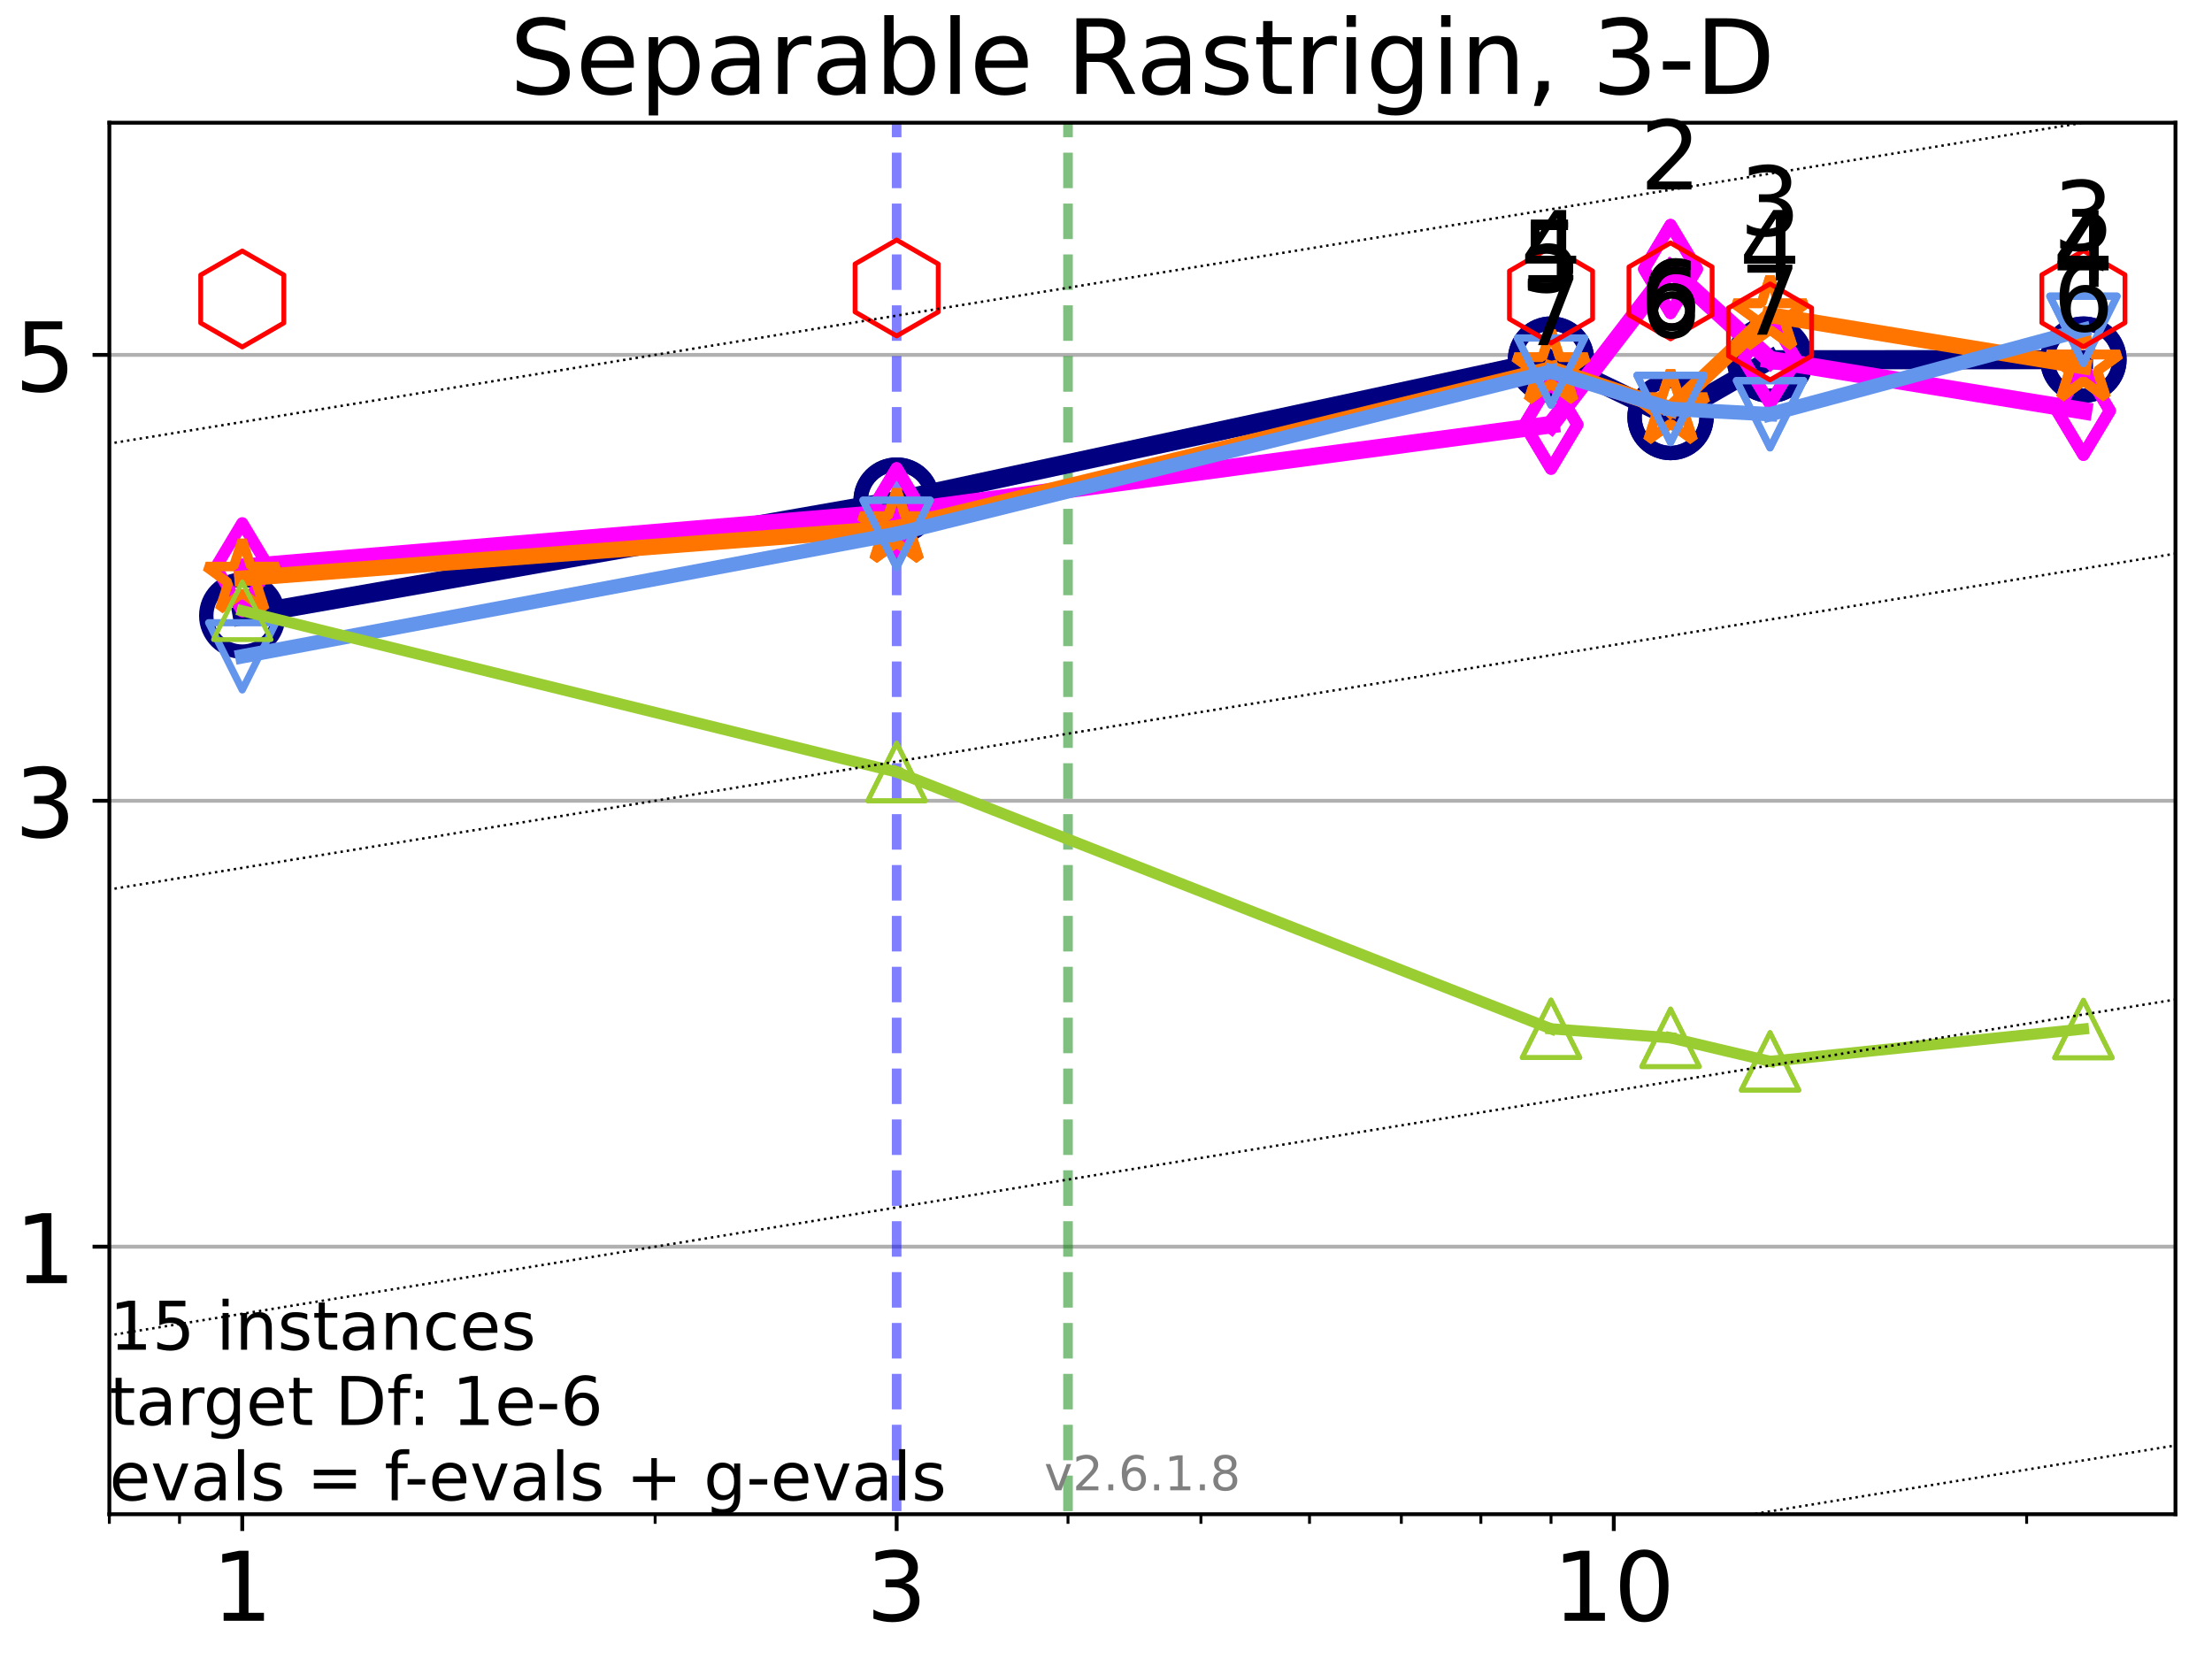 <?xml version="1.0" encoding="utf-8" standalone="no"?>
<!DOCTYPE svg PUBLIC "-//W3C//DTD SVG 1.1//EN"
  "http://www.w3.org/Graphics/SVG/1.1/DTD/svg11.dtd">
<!-- Created with matplotlib (https://matplotlib.org/) -->
<svg height="345.6pt" version="1.1" viewBox="0 0 460.8 345.6" width="460.8pt" xmlns="http://www.w3.org/2000/svg" xmlns:xlink="http://www.w3.org/1999/xlink">
 <defs>
  <style type="text/css">*{stroke-linecap:butt;stroke-linejoin:round;}</style>
 </defs>
 <g id="figure_1">
  <g id="patch_1">
   <path d="M 0 345.6 
L 460.8 345.6 
L 460.8 0 
L 0 0 
z
" style="fill:#ffffff;"/>
  </g>
  <g id="axes_1">
   <g id="patch_2">
    <path d="M 22.78 315.44 
L 453.192 315.44 
L 453.192 25.56 
L 22.78 25.56 
z
" style="fill:#ffffff;"/>
   </g>
   <g id="matplotlib.axis_1">
    <g id="xtick_1">
     <g id="line2d_1">
      <defs>
       <path d="M 0 0 
L 0 3.5 
" id="m6b1fee25bd" style="stroke:#000000;stroke-width:0.8;"/>
      </defs>
      <g>
       <use style="stroke:#000000;stroke-width:0.8;" x="50.468" xlink:href="#m6b1fee25bd" y="315.44"/>
      </g>
     </g>
     <g id="text_1">
      <!-- 1 -->
      <g transform="translate(44.106 337.637)scale(0.2 -0.2)">
       <defs>
        <path d="M 12.406 8.297 
L 28.516 8.297 
L 28.516 63.922 
L 10.984 60.406 
L 10.984 69.391 
L 28.422 72.906 
L 38.281 72.906 
L 38.281 8.297 
L 54.391 8.297 
L 54.391 0 
L 12.406 0 
z
" id="DejaVuSans-49"/>
       </defs>
       <use xlink:href="#DejaVuSans-49"/>
      </g>
     </g>
    </g>
    <g id="xtick_2">
     <g id="line2d_2">
      <g>
       <use style="stroke:#000000;stroke-width:0.8;" x="186.788" xlink:href="#m6b1fee25bd" y="315.44"/>
      </g>
     </g>
     <g id="text_2">
      <!-- 3 -->
      <g transform="translate(180.425 337.637)scale(0.2 -0.2)">
       <defs>
        <path d="M 40.578 39.312 
Q 47.656 37.797 51.625 33 
Q 55.609 28.219 55.609 21.188 
Q 55.609 10.406 48.188 4.484 
Q 40.766 -1.422 27.094 -1.422 
Q 22.516 -1.422 17.656 -0.516 
Q 12.797 0.391 7.625 2.203 
L 7.625 11.719 
Q 11.719 9.328 16.594 8.109 
Q 21.484 6.891 26.812 6.891 
Q 36.078 6.891 40.938 10.547 
Q 45.797 14.203 45.797 21.188 
Q 45.797 27.641 41.281 31.266 
Q 36.766 34.906 28.719 34.906 
L 20.219 34.906 
L 20.219 43.016 
L 29.109 43.016 
Q 36.375 43.016 40.234 45.922 
Q 44.094 48.828 44.094 54.297 
Q 44.094 59.906 40.109 62.906 
Q 36.141 65.922 28.719 65.922 
Q 24.656 65.922 20.016 65.031 
Q 15.375 64.156 9.812 62.312 
L 9.812 71.094 
Q 15.438 72.656 20.344 73.438 
Q 25.25 74.219 29.594 74.219 
Q 40.828 74.219 47.359 69.109 
Q 53.906 64.016 53.906 55.328 
Q 53.906 49.266 50.438 45.094 
Q 46.969 40.922 40.578 39.312 
z
" id="DejaVuSans-51"/>
       </defs>
       <use xlink:href="#DejaVuSans-51"/>
      </g>
     </g>
    </g>
    <g id="xtick_3">
     <g id="line2d_3">
      <g>
       <use style="stroke:#000000;stroke-width:0.8;" x="336.18" xlink:href="#m6b1fee25bd" y="315.44"/>
      </g>
     </g>
     <g id="text_3">
      <!-- 10 -->
      <g transform="translate(323.455 337.637)scale(0.2 -0.2)">
       <defs>
        <path d="M 31.781 66.406 
Q 24.172 66.406 20.328 58.906 
Q 16.5 51.422 16.5 36.375 
Q 16.5 21.391 20.328 13.891 
Q 24.172 6.391 31.781 6.391 
Q 39.453 6.391 43.281 13.891 
Q 47.125 21.391 47.125 36.375 
Q 47.125 51.422 43.281 58.906 
Q 39.453 66.406 31.781 66.406 
z
M 31.781 74.219 
Q 44.047 74.219 50.516 64.516 
Q 56.984 54.828 56.984 36.375 
Q 56.984 17.969 50.516 8.266 
Q 44.047 -1.422 31.781 -1.422 
Q 19.531 -1.422 13.062 8.266 
Q 6.594 17.969 6.594 36.375 
Q 6.594 54.828 13.062 64.516 
Q 19.531 74.219 31.781 74.219 
z
" id="DejaVuSans-48"/>
       </defs>
       <use xlink:href="#DejaVuSans-49"/>
       <use x="63.623" xlink:href="#DejaVuSans-48"/>
      </g>
     </g>
    </g>
    <g id="xtick_4">
     <g id="line2d_4">
      <defs>
       <path d="M 0 0 
L 0 2 
" id="mc2d44695ec" style="stroke:#000000;stroke-width:0.6;"/>
      </defs>
      <g>
       <use style="stroke:#000000;stroke-width:0.6;" x="22.78" xlink:href="#mc2d44695ec" y="315.44"/>
      </g>
     </g>
    </g>
    <g id="xtick_5">
     <g id="line2d_5">
      <g>
       <use style="stroke:#000000;stroke-width:0.6;" x="37.395" xlink:href="#mc2d44695ec" y="315.44"/>
      </g>
     </g>
    </g>
    <g id="xtick_6">
     <g id="line2d_6">
      <g>
       <use style="stroke:#000000;stroke-width:0.6;" x="136.476" xlink:href="#mc2d44695ec" y="315.44"/>
      </g>
     </g>
    </g>
    <g id="xtick_7">
     <g id="line2d_7">
      <g>
       <use style="stroke:#000000;stroke-width:0.6;" x="222.484" xlink:href="#mc2d44695ec" y="315.44"/>
      </g>
     </g>
    </g>
    <g id="xtick_8">
     <g id="line2d_8">
      <g>
       <use style="stroke:#000000;stroke-width:0.6;" x="250.173" xlink:href="#mc2d44695ec" y="315.44"/>
      </g>
     </g>
    </g>
    <g id="xtick_9">
     <g id="line2d_9">
      <g>
       <use style="stroke:#000000;stroke-width:0.6;" x="272.796" xlink:href="#mc2d44695ec" y="315.44"/>
      </g>
     </g>
    </g>
    <g id="xtick_10">
     <g id="line2d_10">
      <g>
       <use style="stroke:#000000;stroke-width:0.6;" x="291.923" xlink:href="#mc2d44695ec" y="315.44"/>
      </g>
     </g>
    </g>
    <g id="xtick_11">
     <g id="line2d_11">
      <g>
       <use style="stroke:#000000;stroke-width:0.6;" x="308.492" xlink:href="#mc2d44695ec" y="315.44"/>
      </g>
     </g>
    </g>
    <g id="xtick_12">
     <g id="line2d_12">
      <g>
       <use style="stroke:#000000;stroke-width:0.6;" x="323.107" xlink:href="#mc2d44695ec" y="315.44"/>
      </g>
     </g>
    </g>
    <g id="xtick_13">
     <g id="line2d_13">
      <g>
       <use style="stroke:#000000;stroke-width:0.6;" x="422.188" xlink:href="#mc2d44695ec" y="315.44"/>
      </g>
     </g>
    </g>
   </g>
   <g id="matplotlib.axis_2">
    <g id="ytick_1">
     <g id="line2d_14">
      <path clip-path="url(#p678e1c17b7)" d="M 22.78 259.706 
L 453.192 259.706 
" style="fill:none;stroke:#b0b0b0;stroke-linecap:square;stroke-width:0.8;"/>
     </g>
     <g id="line2d_15">
      <defs>
       <path d="M 0 0 
L -3.5 0 
" id="m6171a392dc" style="stroke:#000000;stroke-width:0.8;"/>
      </defs>
      <g>
       <use style="stroke:#000000;stroke-width:0.8;" x="22.78" xlink:href="#m6171a392dc" y="259.706"/>
      </g>
     </g>
     <g id="text_4">
      <!-- 1 -->
      <g transform="translate(3.055 267.305)scale(0.2 -0.2)">
       <use xlink:href="#DejaVuSans-49"/>
      </g>
     </g>
    </g>
    <g id="ytick_2">
     <g id="line2d_16">
      <path clip-path="url(#p678e1c17b7)" d="M 22.78 166.817 
L 453.192 166.817 
" style="fill:none;stroke:#b0b0b0;stroke-linecap:square;stroke-width:0.8;"/>
     </g>
     <g id="line2d_17">
      <g>
       <use style="stroke:#000000;stroke-width:0.8;" x="22.78" xlink:href="#m6171a392dc" y="166.817"/>
      </g>
     </g>
     <g id="text_5">
      <!-- 3 -->
      <g transform="translate(3.055 174.415)scale(0.2 -0.2)">
       <use xlink:href="#DejaVuSans-51"/>
      </g>
     </g>
    </g>
    <g id="ytick_3">
     <g id="line2d_18">
      <path clip-path="url(#p678e1c17b7)" d="M 22.78 73.927 
L 453.192 73.927 
" style="fill:none;stroke:#b0b0b0;stroke-linecap:square;stroke-width:0.8;"/>
     </g>
     <g id="line2d_19">
      <g>
       <use style="stroke:#000000;stroke-width:0.8;" x="22.78" xlink:href="#m6171a392dc" y="73.927"/>
      </g>
     </g>
     <g id="text_6">
      <!-- 5 -->
      <g transform="translate(3.055 81.526)scale(0.2 -0.2)">
       <defs>
        <path d="M 10.797 72.906 
L 49.516 72.906 
L 49.516 64.594 
L 19.828 64.594 
L 19.828 46.734 
Q 21.969 47.469 24.109 47.828 
Q 26.266 48.188 28.422 48.188 
Q 40.625 48.188 47.75 41.5 
Q 54.891 34.812 54.891 23.391 
Q 54.891 11.625 47.562 5.094 
Q 40.234 -1.422 26.906 -1.422 
Q 22.312 -1.422 17.547 -0.641 
Q 12.797 0.141 7.719 1.703 
L 7.719 11.625 
Q 12.109 9.234 16.797 8.062 
Q 21.484 6.891 26.703 6.891 
Q 35.156 6.891 40.078 11.328 
Q 45.016 15.766 45.016 23.391 
Q 45.016 31 40.078 35.438 
Q 35.156 39.891 26.703 39.891 
Q 22.75 39.891 18.812 39.016 
Q 14.891 38.141 10.797 36.281 
z
" id="DejaVuSans-53"/>
       </defs>
       <use xlink:href="#DejaVuSans-53"/>
      </g>
     </g>
    </g>
   </g>
   <g id="LineCollection_1">
    <path clip-path="url(#p678e1c17b7)" d="M 186.788 346.6 
L 186.788 25.56 
" style="fill:none;stroke:#0000ff;stroke-dasharray:7.4,3.2;stroke-dashoffset:0;stroke-opacity:0.5;stroke-width:2;"/>
   </g>
   <g id="LineCollection_2">
    <path clip-path="url(#p678e1c17b7)" d="M 222.484 346.6 
L 222.484 25.56 
" style="fill:none;stroke:#008000;stroke-dasharray:7.4,3.2;stroke-dashoffset:0;stroke-opacity:0.5;stroke-width:2;"/>
   </g>
   <g id="line2d_20">
    <path clip-path="url(#p678e1c17b7)" d="M 50.468 128.248 
L 186.788 104.29 
" style="fill:none;stroke:#000080;stroke-linecap:square;stroke-width:4;"/>
    <defs>
     <path d="M 0 7.5 
C 1.989 7.5 3.897 6.71 5.303 5.303 
C 6.71 3.897 7.5 1.989 7.5 0 
C 7.5 -1.989 6.71 -3.897 5.303 -5.303 
C 3.897 -6.71 1.989 -7.5 0 -7.5 
C -1.989 -7.5 -3.897 -6.71 -5.303 -5.303 
C -6.71 -3.897 -7.5 -1.989 -7.5 0 
C -7.5 1.989 -6.71 3.897 -5.303 5.303 
C -3.897 6.71 -1.989 7.5 0 7.5 
z
" id="mc59f246391" style="stroke:#000080;stroke-width:3;"/>
    </defs>
    <g clip-path="url(#p678e1c17b7)">
     <use style="fill-opacity:0;stroke:#000080;stroke-width:3;" x="50.468" xlink:href="#mc59f246391" y="128.248"/>
     <use style="fill-opacity:0;stroke:#000080;stroke-width:3;" x="186.788" xlink:href="#mc59f246391" y="104.29"/>
    </g>
   </g>
   <g id="line2d_21">
    <path clip-path="url(#p678e1c17b7)" d="M 186.788 104.29 
L 323.107 74.912 
" style="fill:none;stroke:#000080;stroke-linecap:square;stroke-width:4;"/>
    <g clip-path="url(#p678e1c17b7)">
     <use style="fill-opacity:0;stroke:#000080;stroke-width:3;" x="186.788" xlink:href="#mc59f246391" y="104.29"/>
     <use style="fill-opacity:0;stroke:#000080;stroke-width:3;" x="323.107" xlink:href="#mc59f246391" y="74.912"/>
    </g>
   </g>
   <g id="line2d_22">
    <path clip-path="url(#p678e1c17b7)" d="M 323.107 74.912 
L 348.007 86.873 
" style="fill:none;stroke:#000080;stroke-linecap:square;stroke-width:4;"/>
    <g clip-path="url(#p678e1c17b7)">
     <use style="fill-opacity:0;stroke:#000080;stroke-width:3;" x="323.107" xlink:href="#mc59f246391" y="74.912"/>
     <use style="fill-opacity:0;stroke:#000080;stroke-width:3;" x="348.007" xlink:href="#mc59f246391" y="86.873"/>
    </g>
   </g>
   <g id="line2d_23">
    <path clip-path="url(#p678e1c17b7)" d="M 348.007 86.873 
L 368.735 74.942 
" style="fill:none;stroke:#000080;stroke-linecap:square;stroke-width:4;"/>
    <g clip-path="url(#p678e1c17b7)">
     <use style="fill-opacity:0;stroke:#000080;stroke-width:3;" x="348.007" xlink:href="#mc59f246391" y="86.873"/>
     <use style="fill-opacity:0;stroke:#000080;stroke-width:3;" x="368.735" xlink:href="#mc59f246391" y="74.942"/>
    </g>
   </g>
   <g id="line2d_24">
    <path clip-path="url(#p678e1c17b7)" d="M 368.735 74.942 
L 434.015 74.925 
" style="fill:none;stroke:#000080;stroke-linecap:square;stroke-width:4;"/>
    <g clip-path="url(#p678e1c17b7)">
     <use style="fill-opacity:0;stroke:#000080;stroke-width:3;" x="368.735" xlink:href="#mc59f246391" y="74.942"/>
     <use style="fill-opacity:0;stroke:#000080;stroke-width:3;" x="434.015" xlink:href="#mc59f246391" y="74.925"/>
    </g>
   </g>
   <g id="line2d_25">
    <path clip-path="url(#p678e1c17b7)" d="M 434.015 74.925 
" style="fill:none;stroke:#000080;stroke-linecap:square;stroke-width:4;"/>
    <g clip-path="url(#p678e1c17b7)">
     <use style="fill-opacity:0;stroke:#000080;stroke-width:3;" x="434.015" xlink:href="#mc59f246391" y="74.925"/>
    </g>
   </g>
   <g id="line2d_26"/>
   <g id="line2d_27">
    <path clip-path="url(#p678e1c17b7)" d="M 50.468 118.176 
L 186.788 106.728 
" style="fill:none;stroke:#ff00ff;stroke-linecap:square;stroke-width:3.667;"/>
    <defs>
     <path d="M -0 9.192 
L 5.515 0 
L 0 -9.192 
L -5.515 -0 
z
" id="mb98421fdda" style="stroke:#ff00ff;stroke-linejoin:miter;stroke-width:2.5;"/>
    </defs>
    <g clip-path="url(#p678e1c17b7)">
     <use style="fill-opacity:0;stroke:#ff00ff;stroke-linejoin:miter;stroke-width:2.5;" x="50.468" xlink:href="#mb98421fdda" y="118.176"/>
     <use style="fill-opacity:0;stroke:#ff00ff;stroke-linejoin:miter;stroke-width:2.5;" x="186.788" xlink:href="#mb98421fdda" y="106.728"/>
    </g>
   </g>
   <g id="line2d_28">
    <path clip-path="url(#p678e1c17b7)" d="M 186.788 106.728 
L 323.107 88.459 
" style="fill:none;stroke:#ff00ff;stroke-linecap:square;stroke-width:3.667;"/>
    <g clip-path="url(#p678e1c17b7)">
     <use style="fill-opacity:0;stroke:#ff00ff;stroke-linejoin:miter;stroke-width:2.5;" x="186.788" xlink:href="#mb98421fdda" y="106.728"/>
     <use style="fill-opacity:0;stroke:#ff00ff;stroke-linejoin:miter;stroke-width:2.5;" x="323.107" xlink:href="#mb98421fdda" y="88.459"/>
    </g>
   </g>
   <g id="line2d_29">
    <path clip-path="url(#p678e1c17b7)" d="M 323.107 88.459 
L 348.007 56.043 
" style="fill:none;stroke:#ff00ff;stroke-linecap:square;stroke-width:3.667;"/>
    <g clip-path="url(#p678e1c17b7)">
     <use style="fill-opacity:0;stroke:#ff00ff;stroke-linejoin:miter;stroke-width:2.5;" x="323.107" xlink:href="#mb98421fdda" y="88.459"/>
     <use style="fill-opacity:0;stroke:#ff00ff;stroke-linejoin:miter;stroke-width:2.5;" x="348.007" xlink:href="#mb98421fdda" y="56.043"/>
    </g>
   </g>
   <g id="line2d_30">
    <path clip-path="url(#p678e1c17b7)" d="M 348.007 56.043 
L 368.735 74.934 
" style="fill:none;stroke:#ff00ff;stroke-linecap:square;stroke-width:3.667;"/>
    <g clip-path="url(#p678e1c17b7)">
     <use style="fill-opacity:0;stroke:#ff00ff;stroke-linejoin:miter;stroke-width:2.5;" x="348.007" xlink:href="#mb98421fdda" y="56.043"/>
     <use style="fill-opacity:0;stroke:#ff00ff;stroke-linejoin:miter;stroke-width:2.5;" x="368.735" xlink:href="#mb98421fdda" y="74.934"/>
    </g>
   </g>
   <g id="line2d_31">
    <path clip-path="url(#p678e1c17b7)" d="M 368.735 74.934 
L 434.015 85.564 
" style="fill:none;stroke:#ff00ff;stroke-linecap:square;stroke-width:3.667;"/>
    <g clip-path="url(#p678e1c17b7)">
     <use style="fill-opacity:0;stroke:#ff00ff;stroke-linejoin:miter;stroke-width:2.5;" x="368.735" xlink:href="#mb98421fdda" y="74.934"/>
     <use style="fill-opacity:0;stroke:#ff00ff;stroke-linejoin:miter;stroke-width:2.5;" x="434.015" xlink:href="#mb98421fdda" y="85.564"/>
    </g>
   </g>
   <g id="line2d_32">
    <path clip-path="url(#p678e1c17b7)" d="M 434.015 85.564 
" style="fill:none;stroke:#ff00ff;stroke-linecap:square;stroke-width:3.667;"/>
    <g clip-path="url(#p678e1c17b7)">
     <use style="fill-opacity:0;stroke:#ff00ff;stroke-linejoin:miter;stroke-width:2.5;" x="434.015" xlink:href="#mb98421fdda" y="85.564"/>
    </g>
   </g>
   <g id="line2d_33"/>
   <g id="line2d_34">
    <path clip-path="url(#p678e1c17b7)" d="M 50.468 120.487 
L 186.788 109.995 
" style="fill:none;stroke:#ff7500;stroke-linecap:square;stroke-width:3.333;"/>
    <defs>
     <path d="M 0 -8 
L -1.796 -2.472 
L -7.608 -2.472 
L -2.906 0.944 
L -4.702 6.472 
L -0 3.056 
L 4.702 6.472 
L 2.906 0.944 
L 7.608 -2.472 
L 1.796 -2.472 
z
" id="mf1d7929f48" style="stroke:#ff7500;stroke-linejoin:bevel;stroke-width:2;"/>
    </defs>
    <g clip-path="url(#p678e1c17b7)">
     <use style="fill-opacity:0;stroke:#ff7500;stroke-linejoin:bevel;stroke-width:2;" x="50.468" xlink:href="#mf1d7929f48" y="120.487"/>
     <use style="fill-opacity:0;stroke:#ff7500;stroke-linejoin:bevel;stroke-width:2;" x="186.788" xlink:href="#mf1d7929f48" y="109.995"/>
    </g>
   </g>
   <g id="line2d_35">
    <path clip-path="url(#p678e1c17b7)" d="M 186.788 109.995 
L 323.107 76.883 
" style="fill:none;stroke:#ff7500;stroke-linecap:square;stroke-width:3.333;"/>
    <g clip-path="url(#p678e1c17b7)">
     <use style="fill-opacity:0;stroke:#ff7500;stroke-linejoin:bevel;stroke-width:2;" x="186.788" xlink:href="#mf1d7929f48" y="109.995"/>
     <use style="fill-opacity:0;stroke:#ff7500;stroke-linejoin:bevel;stroke-width:2;" x="323.107" xlink:href="#mf1d7929f48" y="76.883"/>
    </g>
   </g>
   <g id="line2d_36">
    <path clip-path="url(#p678e1c17b7)" d="M 323.107 76.883 
L 348.007 85.223 
" style="fill:none;stroke:#ff7500;stroke-linecap:square;stroke-width:3.333;"/>
    <g clip-path="url(#p678e1c17b7)">
     <use style="fill-opacity:0;stroke:#ff7500;stroke-linejoin:bevel;stroke-width:2;" x="323.107" xlink:href="#mf1d7929f48" y="76.883"/>
     <use style="fill-opacity:0;stroke:#ff7500;stroke-linejoin:bevel;stroke-width:2;" x="348.007" xlink:href="#mf1d7929f48" y="85.223"/>
    </g>
   </g>
   <g id="line2d_37">
    <path clip-path="url(#p678e1c17b7)" d="M 348.007 85.223 
L 368.735 65.648 
" style="fill:none;stroke:#ff7500;stroke-linecap:square;stroke-width:3.333;"/>
    <g clip-path="url(#p678e1c17b7)">
     <use style="fill-opacity:0;stroke:#ff7500;stroke-linejoin:bevel;stroke-width:2;" x="348.007" xlink:href="#mf1d7929f48" y="85.223"/>
     <use style="fill-opacity:0;stroke:#ff7500;stroke-linejoin:bevel;stroke-width:2;" x="368.735" xlink:href="#mf1d7929f48" y="65.648"/>
    </g>
   </g>
   <g id="line2d_38">
    <path clip-path="url(#p678e1c17b7)" d="M 368.735 65.648 
L 434.015 76.328 
" style="fill:none;stroke:#ff7500;stroke-linecap:square;stroke-width:3.333;"/>
    <g clip-path="url(#p678e1c17b7)">
     <use style="fill-opacity:0;stroke:#ff7500;stroke-linejoin:bevel;stroke-width:2;" x="368.735" xlink:href="#mf1d7929f48" y="65.648"/>
     <use style="fill-opacity:0;stroke:#ff7500;stroke-linejoin:bevel;stroke-width:2;" x="434.015" xlink:href="#mf1d7929f48" y="76.328"/>
    </g>
   </g>
   <g id="line2d_39">
    <path clip-path="url(#p678e1c17b7)" d="M 434.015 76.328 
" style="fill:none;stroke:#ff7500;stroke-linecap:square;stroke-width:3.333;"/>
    <g clip-path="url(#p678e1c17b7)">
     <use style="fill-opacity:0;stroke:#ff7500;stroke-linejoin:bevel;stroke-width:2;" x="434.015" xlink:href="#mf1d7929f48" y="76.328"/>
    </g>
   </g>
   <g id="line2d_40"/>
   <g id="line2d_41">
    <path clip-path="url(#p678e1c17b7)" d="M 50.468 136.72 
L 186.788 111.203 
" style="fill:none;stroke:#6495ed;stroke-linecap:square;stroke-width:3;"/>
    <defs>
     <path d="M -0 7 
L 7 -7 
L -7 -7 
z
" id="mfe0176a912" style="stroke:#6495ed;stroke-linejoin:miter;stroke-width:1.5;"/>
    </defs>
    <g clip-path="url(#p678e1c17b7)">
     <use style="fill-opacity:0;stroke:#6495ed;stroke-linejoin:miter;stroke-width:1.5;" x="50.468" xlink:href="#mfe0176a912" y="136.72"/>
     <use style="fill-opacity:0;stroke:#6495ed;stroke-linejoin:miter;stroke-width:1.5;" x="186.788" xlink:href="#mfe0176a912" y="111.203"/>
    </g>
   </g>
   <g id="line2d_42">
    <path clip-path="url(#p678e1c17b7)" d="M 186.788 111.203 
L 323.107 77.41 
" style="fill:none;stroke:#6495ed;stroke-linecap:square;stroke-width:3;"/>
    <g clip-path="url(#p678e1c17b7)">
     <use style="fill-opacity:0;stroke:#6495ed;stroke-linejoin:miter;stroke-width:1.5;" x="186.788" xlink:href="#mfe0176a912" y="111.203"/>
     <use style="fill-opacity:0;stroke:#6495ed;stroke-linejoin:miter;stroke-width:1.5;" x="323.107" xlink:href="#mfe0176a912" y="77.41"/>
    </g>
   </g>
   <g id="line2d_43">
    <path clip-path="url(#p678e1c17b7)" d="M 323.107 77.41 
L 348.007 85.183 
" style="fill:none;stroke:#6495ed;stroke-linecap:square;stroke-width:3;"/>
    <g clip-path="url(#p678e1c17b7)">
     <use style="fill-opacity:0;stroke:#6495ed;stroke-linejoin:miter;stroke-width:1.5;" x="323.107" xlink:href="#mfe0176a912" y="77.41"/>
     <use style="fill-opacity:0;stroke:#6495ed;stroke-linejoin:miter;stroke-width:1.5;" x="348.007" xlink:href="#mfe0176a912" y="85.183"/>
    </g>
   </g>
   <g id="line2d_44">
    <path clip-path="url(#p678e1c17b7)" d="M 348.007 85.183 
L 368.735 86.289 
" style="fill:none;stroke:#6495ed;stroke-linecap:square;stroke-width:3;"/>
    <g clip-path="url(#p678e1c17b7)">
     <use style="fill-opacity:0;stroke:#6495ed;stroke-linejoin:miter;stroke-width:1.5;" x="348.007" xlink:href="#mfe0176a912" y="85.183"/>
     <use style="fill-opacity:0;stroke:#6495ed;stroke-linejoin:miter;stroke-width:1.5;" x="368.735" xlink:href="#mfe0176a912" y="86.289"/>
    </g>
   </g>
   <g id="line2d_45">
    <path clip-path="url(#p678e1c17b7)" d="M 368.735 86.289 
L 434.015 68.699 
" style="fill:none;stroke:#6495ed;stroke-linecap:square;stroke-width:3;"/>
    <g clip-path="url(#p678e1c17b7)">
     <use style="fill-opacity:0;stroke:#6495ed;stroke-linejoin:miter;stroke-width:1.5;" x="368.735" xlink:href="#mfe0176a912" y="86.289"/>
     <use style="fill-opacity:0;stroke:#6495ed;stroke-linejoin:miter;stroke-width:1.5;" x="434.015" xlink:href="#mfe0176a912" y="68.699"/>
    </g>
   </g>
   <g id="line2d_46">
    <path clip-path="url(#p678e1c17b7)" d="M 434.015 68.699 
" style="fill:none;stroke:#6495ed;stroke-linecap:square;stroke-width:3;"/>
    <g clip-path="url(#p678e1c17b7)">
     <use style="fill-opacity:0;stroke:#6495ed;stroke-linejoin:miter;stroke-width:1.5;" x="434.015" xlink:href="#mfe0176a912" y="68.699"/>
    </g>
   </g>
   <g id="line2d_47"/>
   <g id="line2d_48">
    <defs>
     <path d="M 0 -10 
L -8.66 -5 
L -8.66 5 
L -0 10 
L 8.66 5 
L 8.66 -5 
z
" id="m3ca4324ab7" style="stroke:#ff0000;stroke-linejoin:miter;"/>
    </defs>
    <g clip-path="url(#p678e1c17b7)">
     <use style="fill-opacity:0;stroke:#ff0000;stroke-linejoin:miter;" x="50.468" xlink:href="#m3ca4324ab7" y="62.282"/>
     <use style="fill-opacity:0;stroke:#ff0000;stroke-linejoin:miter;" x="186.788" xlink:href="#m3ca4324ab7" y="59.988"/>
     <use style="fill-opacity:0;stroke:#ff0000;stroke-linejoin:miter;" x="323.107" xlink:href="#m3ca4324ab7" y="61.455"/>
     <use style="fill-opacity:0;stroke:#ff0000;stroke-linejoin:miter;" x="348.007" xlink:href="#m3ca4324ab7" y="60.592"/>
     <use style="fill-opacity:0;stroke:#ff0000;stroke-linejoin:miter;" x="368.735" xlink:href="#m3ca4324ab7" y="69.143"/>
     <use style="fill-opacity:0;stroke:#ff0000;stroke-linejoin:miter;" x="434.015" xlink:href="#m3ca4324ab7" y="62.241"/>
    </g>
   </g>
   <g id="line2d_49"/>
   <g id="line2d_50">
    <path clip-path="url(#p678e1c17b7)" d="M 50.468 127.238 
L 186.788 160.822 
" style="fill:none;stroke:#9acd32;stroke-linecap:square;stroke-width:2.333;"/>
    <defs>
     <path d="M 0 -6 
L -6 6 
L 6 6 
z
" id="me01ec5a483" style="stroke:#9acd32;stroke-linejoin:miter;"/>
    </defs>
    <g clip-path="url(#p678e1c17b7)">
     <use style="fill-opacity:0;stroke:#9acd32;stroke-linejoin:miter;" x="50.468" xlink:href="#me01ec5a483" y="127.238"/>
     <use style="fill-opacity:0;stroke:#9acd32;stroke-linejoin:miter;" x="186.788" xlink:href="#me01ec5a483" y="160.822"/>
    </g>
   </g>
   <g id="line2d_51">
    <path clip-path="url(#p678e1c17b7)" d="M 186.788 160.822 
L 323.107 214.32 
" style="fill:none;stroke:#9acd32;stroke-linecap:square;stroke-width:2.333;"/>
    <g clip-path="url(#p678e1c17b7)">
     <use style="fill-opacity:0;stroke:#9acd32;stroke-linejoin:miter;" x="186.788" xlink:href="#me01ec5a483" y="160.822"/>
     <use style="fill-opacity:0;stroke:#9acd32;stroke-linejoin:miter;" x="323.107" xlink:href="#me01ec5a483" y="214.32"/>
    </g>
   </g>
   <g id="line2d_52">
    <path clip-path="url(#p678e1c17b7)" d="M 323.107 214.32 
L 348.007 216.2 
" style="fill:none;stroke:#9acd32;stroke-linecap:square;stroke-width:2.333;"/>
    <g clip-path="url(#p678e1c17b7)">
     <use style="fill-opacity:0;stroke:#9acd32;stroke-linejoin:miter;" x="323.107" xlink:href="#me01ec5a483" y="214.32"/>
     <use style="fill-opacity:0;stroke:#9acd32;stroke-linejoin:miter;" x="348.007" xlink:href="#me01ec5a483" y="216.2"/>
    </g>
   </g>
   <g id="line2d_53">
    <path clip-path="url(#p678e1c17b7)" d="M 348.007 216.2 
L 368.735 221.1 
" style="fill:none;stroke:#9acd32;stroke-linecap:square;stroke-width:2.333;"/>
    <g clip-path="url(#p678e1c17b7)">
     <use style="fill-opacity:0;stroke:#9acd32;stroke-linejoin:miter;" x="348.007" xlink:href="#me01ec5a483" y="216.2"/>
     <use style="fill-opacity:0;stroke:#9acd32;stroke-linejoin:miter;" x="368.735" xlink:href="#me01ec5a483" y="221.1"/>
    </g>
   </g>
   <g id="line2d_54">
    <path clip-path="url(#p678e1c17b7)" d="M 368.735 221.1 
L 434.015 214.362 
" style="fill:none;stroke:#9acd32;stroke-linecap:square;stroke-width:2.333;"/>
    <g clip-path="url(#p678e1c17b7)">
     <use style="fill-opacity:0;stroke:#9acd32;stroke-linejoin:miter;" x="368.735" xlink:href="#me01ec5a483" y="221.1"/>
     <use style="fill-opacity:0;stroke:#9acd32;stroke-linejoin:miter;" x="434.015" xlink:href="#me01ec5a483" y="214.362"/>
    </g>
   </g>
   <g id="line2d_55">
    <path clip-path="url(#p678e1c17b7)" d="M 434.015 214.362 
" style="fill:none;stroke:#9acd32;stroke-linecap:square;stroke-width:2.333;"/>
    <g clip-path="url(#p678e1c17b7)">
     <use style="fill-opacity:0;stroke:#9acd32;stroke-linejoin:miter;" x="434.015" xlink:href="#me01ec5a483" y="214.362"/>
    </g>
   </g>
   <g id="line2d_56"/>
   <g id="line2d_57">
    <path clip-path="url(#p678e1c17b7)" d="M 173.36 346.6 
L 461.8 299.712 
" style="fill:none;stroke:#000000;stroke-dasharray:0.5,0.825;stroke-dashoffset:0;stroke-width:0.5;"/>
   </g>
   <g id="line2d_58">
    <path clip-path="url(#p678e1c17b7)" d="M -1 282.054 
L 461.8 206.822 
" style="fill:none;stroke:#000000;stroke-dasharray:0.5,0.825;stroke-dashoffset:0;stroke-width:0.5;"/>
   </g>
   <g id="line2d_59">
    <path clip-path="url(#p678e1c17b7)" d="M -1 189.165 
L 461.8 113.933 
" style="fill:none;stroke:#000000;stroke-dasharray:0.5,0.825;stroke-dashoffset:0;stroke-width:0.5;"/>
   </g>
   <g id="line2d_60">
    <path clip-path="url(#p678e1c17b7)" d="M -1 96.275 
L 461.8 21.043 
" style="fill:none;stroke:#000000;stroke-dasharray:0.5,0.825;stroke-dashoffset:0;stroke-width:0.5;"/>
   </g>
   <g id="line2d_61">
    <path clip-path="url(#p678e1c17b7)" d="M -1 3.386 
L 25.978 -1 
" style="fill:none;stroke:#000000;stroke-dasharray:0.5,0.825;stroke-dashoffset:0;stroke-width:0.5;"/>
   </g>
   <g id="patch_3">
    <path d="M 22.78 315.44 
L 22.78 25.56 
" style="fill:none;stroke:#000000;stroke-linecap:square;stroke-linejoin:miter;stroke-width:0.8;"/>
   </g>
   <g id="patch_4">
    <path d="M 453.192 315.44 
L 453.192 25.56 
" style="fill:none;stroke:#000000;stroke-linecap:square;stroke-linejoin:miter;stroke-width:0.8;"/>
   </g>
   <g id="patch_5">
    <path d="M 22.78 315.44 
L 453.192 315.44 
" style="fill:none;stroke:#000000;stroke-linecap:square;stroke-linejoin:miter;stroke-width:0.8;"/>
   </g>
   <g id="patch_6">
    <path d="M 22.78 25.56 
L 453.192 25.56 
" style="fill:none;stroke:#000000;stroke-linecap:square;stroke-linejoin:miter;stroke-width:0.8;"/>
   </g>
   <g id="text_7">
    <!-- 4 -->
    <g transform="translate(316.744 58.344)scale(0.2 -0.2)">
     <defs>
      <path d="M 37.797 64.312 
L 12.891 25.391 
L 37.797 25.391 
z
M 35.203 72.906 
L 47.609 72.906 
L 47.609 25.391 
L 58.016 25.391 
L 58.016 17.188 
L 47.609 17.188 
L 47.609 0 
L 37.797 0 
L 37.797 17.188 
L 4.891 17.188 
L 4.891 26.703 
z
" id="DejaVuSans-52"/>
     </defs>
     <use xlink:href="#DejaVuSans-52"/>
    </g>
   </g>
   <g id="text_8">
    <!-- 6 -->
    <g transform="translate(341.644 70.305)scale(0.2 -0.2)">
     <defs>
      <path d="M 33.016 40.375 
Q 26.375 40.375 22.484 35.828 
Q 18.609 31.297 18.609 23.391 
Q 18.609 15.531 22.484 10.953 
Q 26.375 6.391 33.016 6.391 
Q 39.656 6.391 43.531 10.953 
Q 47.406 15.531 47.406 23.391 
Q 47.406 31.297 43.531 35.828 
Q 39.656 40.375 33.016 40.375 
z
M 52.594 71.297 
L 52.594 62.312 
Q 48.875 64.062 45.094 64.984 
Q 41.312 65.922 37.594 65.922 
Q 27.828 65.922 22.672 59.328 
Q 17.531 52.734 16.797 39.406 
Q 19.672 43.656 24.016 45.922 
Q 28.375 48.188 33.594 48.188 
Q 44.578 48.188 50.953 41.516 
Q 57.328 34.859 57.328 23.391 
Q 57.328 12.156 50.688 5.359 
Q 44.047 -1.422 33.016 -1.422 
Q 20.359 -1.422 13.672 8.266 
Q 6.984 17.969 6.984 36.375 
Q 6.984 53.656 15.188 63.938 
Q 23.391 74.219 37.203 74.219 
Q 40.922 74.219 44.703 73.484 
Q 48.484 72.75 52.594 71.297 
z
" id="DejaVuSans-54"/>
     </defs>
     <use xlink:href="#DejaVuSans-54"/>
    </g>
   </g>
   <g id="text_9">
    <!-- 4 -->
    <g transform="translate(362.373 58.373)scale(0.2 -0.2)">
     <use xlink:href="#DejaVuSans-52"/>
    </g>
   </g>
   <g id="text_10">
    <!-- 4 -->
    <g transform="translate(427.652 58.357)scale(0.2 -0.2)">
     <use xlink:href="#DejaVuSans-52"/>
    </g>
   </g>
   <g id="text_11">
    <!-- 7 -->
    <g transform="translate(316.744 71.891)scale(0.2 -0.2)">
     <defs>
      <path d="M 8.203 72.906 
L 55.078 72.906 
L 55.078 68.703 
L 28.609 0 
L 18.312 0 
L 43.219 64.594 
L 8.203 64.594 
z
" id="DejaVuSans-55"/>
     </defs>
     <use xlink:href="#DejaVuSans-55"/>
    </g>
   </g>
   <g id="text_12">
    <!-- 2 -->
    <g transform="translate(341.644 39.475)scale(0.2 -0.2)">
     <defs>
      <path d="M 19.188 8.297 
L 53.609 8.297 
L 53.609 0 
L 7.328 0 
L 7.328 8.297 
Q 12.938 14.109 22.625 23.891 
Q 32.328 33.688 34.812 36.531 
Q 39.547 41.844 41.422 45.531 
Q 43.312 49.219 43.312 52.781 
Q 43.312 58.594 39.234 62.25 
Q 35.156 65.922 28.609 65.922 
Q 23.969 65.922 18.812 64.312 
Q 13.672 62.703 7.812 59.422 
L 7.812 69.391 
Q 13.766 71.781 18.938 73 
Q 24.125 74.219 28.422 74.219 
Q 39.75 74.219 46.484 68.547 
Q 53.219 62.891 53.219 53.422 
Q 53.219 48.922 51.531 44.891 
Q 49.859 40.875 45.406 35.406 
Q 44.188 33.984 37.641 27.219 
Q 31.109 20.453 19.188 8.297 
z
" id="DejaVuSans-50"/>
     </defs>
     <use xlink:href="#DejaVuSans-50"/>
    </g>
   </g>
   <g id="text_13">
    <!-- 4 -->
    <g transform="translate(362.373 58.366)scale(0.2 -0.2)">
     <use xlink:href="#DejaVuSans-52"/>
    </g>
   </g>
   <g id="text_14">
    <!-- 6 -->
    <g transform="translate(427.652 68.996)scale(0.2 -0.2)">
     <use xlink:href="#DejaVuSans-54"/>
    </g>
   </g>
   <g id="text_15">
    <!-- 5 -->
    <g transform="translate(316.744 60.315)scale(0.2 -0.2)">
     <use xlink:href="#DejaVuSans-53"/>
    </g>
   </g>
   <g id="text_16">
    <!-- 6 -->
    <g transform="translate(341.644 68.654)scale(0.2 -0.2)">
     <use xlink:href="#DejaVuSans-54"/>
    </g>
   </g>
   <g id="text_17">
    <!-- 3 -->
    <g transform="translate(362.373 49.08)scale(0.2 -0.2)">
     <use xlink:href="#DejaVuSans-51"/>
    </g>
   </g>
   <g id="text_18">
    <!-- 4 -->
    <g transform="translate(427.652 59.76)scale(0.2 -0.2)">
     <use xlink:href="#DejaVuSans-52"/>
    </g>
   </g>
   <g id="text_19">
    <!-- 5 -->
    <g transform="translate(316.744 60.842)scale(0.2 -0.2)">
     <use xlink:href="#DejaVuSans-53"/>
    </g>
   </g>
   <g id="text_20">
    <!-- 6 -->
    <g transform="translate(341.644 68.615)scale(0.2 -0.2)">
     <use xlink:href="#DejaVuSans-54"/>
    </g>
   </g>
   <g id="text_21">
    <!-- 7 -->
    <g transform="translate(362.373 69.721)scale(0.2 -0.2)">
     <use xlink:href="#DejaVuSans-55"/>
    </g>
   </g>
   <g id="text_22">
    <!-- 3 -->
    <g transform="translate(427.652 52.131)scale(0.2 -0.2)">
     <use xlink:href="#DejaVuSans-51"/>
    </g>
   </g>
   <g id="text_23">
    <!-- 15 instances -->
    <g transform="translate(22.78 281.175)scale(0.14 -0.14)">
     <defs>
      <path id="DejaVuSans-32"/>
      <path d="M 9.422 54.688 
L 18.406 54.688 
L 18.406 0 
L 9.422 0 
z
M 9.422 75.984 
L 18.406 75.984 
L 18.406 64.594 
L 9.422 64.594 
z
" id="DejaVuSans-105"/>
      <path d="M 54.891 33.016 
L 54.891 0 
L 45.906 0 
L 45.906 32.719 
Q 45.906 40.484 42.875 44.328 
Q 39.844 48.188 33.797 48.188 
Q 26.516 48.188 22.312 43.547 
Q 18.109 38.922 18.109 30.906 
L 18.109 0 
L 9.078 0 
L 9.078 54.688 
L 18.109 54.688 
L 18.109 46.188 
Q 21.344 51.125 25.703 53.562 
Q 30.078 56 35.797 56 
Q 45.219 56 50.047 50.172 
Q 54.891 44.344 54.891 33.016 
z
" id="DejaVuSans-110"/>
      <path d="M 44.281 53.078 
L 44.281 44.578 
Q 40.484 46.531 36.375 47.5 
Q 32.281 48.484 27.875 48.484 
Q 21.188 48.484 17.844 46.438 
Q 14.5 44.391 14.5 40.281 
Q 14.5 37.156 16.891 35.375 
Q 19.281 33.594 26.516 31.984 
L 29.594 31.297 
Q 39.156 29.25 43.188 25.516 
Q 47.219 21.781 47.219 15.094 
Q 47.219 7.469 41.188 3.016 
Q 35.156 -1.422 24.609 -1.422 
Q 20.219 -1.422 15.453 -0.562 
Q 10.688 0.297 5.422 2 
L 5.422 11.281 
Q 10.406 8.688 15.234 7.391 
Q 20.062 6.109 24.812 6.109 
Q 31.156 6.109 34.562 8.281 
Q 37.984 10.453 37.984 14.406 
Q 37.984 18.062 35.516 20.016 
Q 33.062 21.969 24.703 23.781 
L 21.578 24.516 
Q 13.234 26.266 9.516 29.906 
Q 5.812 33.547 5.812 39.891 
Q 5.812 47.609 11.281 51.797 
Q 16.75 56 26.812 56 
Q 31.781 56 36.172 55.266 
Q 40.578 54.547 44.281 53.078 
z
" id="DejaVuSans-115"/>
      <path d="M 18.312 70.219 
L 18.312 54.688 
L 36.812 54.688 
L 36.812 47.703 
L 18.312 47.703 
L 18.312 18.016 
Q 18.312 11.328 20.141 9.422 
Q 21.969 7.516 27.594 7.516 
L 36.812 7.516 
L 36.812 0 
L 27.594 0 
Q 17.188 0 13.234 3.875 
Q 9.281 7.766 9.281 18.016 
L 9.281 47.703 
L 2.688 47.703 
L 2.688 54.688 
L 9.281 54.688 
L 9.281 70.219 
z
" id="DejaVuSans-116"/>
      <path d="M 34.281 27.484 
Q 23.391 27.484 19.188 25 
Q 14.984 22.516 14.984 16.5 
Q 14.984 11.719 18.141 8.906 
Q 21.297 6.109 26.703 6.109 
Q 34.188 6.109 38.703 11.406 
Q 43.219 16.703 43.219 25.484 
L 43.219 27.484 
z
M 52.203 31.203 
L 52.203 0 
L 43.219 0 
L 43.219 8.297 
Q 40.141 3.328 35.547 0.953 
Q 30.953 -1.422 24.312 -1.422 
Q 15.922 -1.422 10.953 3.297 
Q 6 8.016 6 15.922 
Q 6 25.141 12.172 29.828 
Q 18.359 34.516 30.609 34.516 
L 43.219 34.516 
L 43.219 35.406 
Q 43.219 41.609 39.141 45 
Q 35.062 48.391 27.688 48.391 
Q 23 48.391 18.547 47.266 
Q 14.109 46.141 10.016 43.891 
L 10.016 52.203 
Q 14.938 54.109 19.578 55.047 
Q 24.219 56 28.609 56 
Q 40.484 56 46.344 49.844 
Q 52.203 43.703 52.203 31.203 
z
" id="DejaVuSans-97"/>
      <path d="M 48.781 52.594 
L 48.781 44.188 
Q 44.969 46.297 41.141 47.344 
Q 37.312 48.391 33.406 48.391 
Q 24.656 48.391 19.812 42.844 
Q 14.984 37.312 14.984 27.297 
Q 14.984 17.281 19.812 11.734 
Q 24.656 6.203 33.406 6.203 
Q 37.312 6.203 41.141 7.25 
Q 44.969 8.297 48.781 10.406 
L 48.781 2.094 
Q 45.016 0.344 40.984 -0.531 
Q 36.969 -1.422 32.422 -1.422 
Q 20.062 -1.422 12.781 6.344 
Q 5.516 14.109 5.516 27.297 
Q 5.516 40.672 12.859 48.328 
Q 20.219 56 33.016 56 
Q 37.156 56 41.109 55.141 
Q 45.062 54.297 48.781 52.594 
z
" id="DejaVuSans-99"/>
      <path d="M 56.203 29.594 
L 56.203 25.203 
L 14.891 25.203 
Q 15.484 15.922 20.484 11.062 
Q 25.484 6.203 34.422 6.203 
Q 39.594 6.203 44.453 7.469 
Q 49.312 8.734 54.109 11.281 
L 54.109 2.781 
Q 49.266 0.734 44.188 -0.344 
Q 39.109 -1.422 33.891 -1.422 
Q 20.797 -1.422 13.156 6.188 
Q 5.516 13.812 5.516 26.812 
Q 5.516 40.234 12.766 48.109 
Q 20.016 56 32.328 56 
Q 43.359 56 49.781 48.891 
Q 56.203 41.797 56.203 29.594 
z
M 47.219 32.234 
Q 47.125 39.594 43.094 43.984 
Q 39.062 48.391 32.422 48.391 
Q 24.906 48.391 20.391 44.141 
Q 15.875 39.891 15.188 32.172 
z
" id="DejaVuSans-101"/>
     </defs>
     <use xlink:href="#DejaVuSans-49"/>
     <use x="63.623" xlink:href="#DejaVuSans-53"/>
     <use x="127.246" xlink:href="#DejaVuSans-32"/>
     <use x="159.033" xlink:href="#DejaVuSans-105"/>
     <use x="186.816" xlink:href="#DejaVuSans-110"/>
     <use x="250.195" xlink:href="#DejaVuSans-115"/>
     <use x="302.295" xlink:href="#DejaVuSans-116"/>
     <use x="341.504" xlink:href="#DejaVuSans-97"/>
     <use x="402.783" xlink:href="#DejaVuSans-110"/>
     <use x="466.162" xlink:href="#DejaVuSans-99"/>
     <use x="521.143" xlink:href="#DejaVuSans-101"/>
     <use x="582.666" xlink:href="#DejaVuSans-115"/>
    </g>
    <!-- target Df: 1e-6 -->
    <g transform="translate(22.78 296.851)scale(0.14 -0.14)">
     <defs>
      <path d="M 41.109 46.297 
Q 39.594 47.172 37.812 47.578 
Q 36.031 48 33.891 48 
Q 26.266 48 22.188 43.047 
Q 18.109 38.094 18.109 28.812 
L 18.109 0 
L 9.078 0 
L 9.078 54.688 
L 18.109 54.688 
L 18.109 46.188 
Q 20.953 51.172 25.484 53.578 
Q 30.031 56 36.531 56 
Q 37.453 56 38.578 55.875 
Q 39.703 55.766 41.062 55.516 
z
" id="DejaVuSans-114"/>
      <path d="M 45.406 27.984 
Q 45.406 37.75 41.375 43.109 
Q 37.359 48.484 30.078 48.484 
Q 22.859 48.484 18.828 43.109 
Q 14.797 37.75 14.797 27.984 
Q 14.797 18.266 18.828 12.891 
Q 22.859 7.516 30.078 7.516 
Q 37.359 7.516 41.375 12.891 
Q 45.406 18.266 45.406 27.984 
z
M 54.391 6.781 
Q 54.391 -7.172 48.188 -13.984 
Q 42 -20.797 29.203 -20.797 
Q 24.469 -20.797 20.266 -20.094 
Q 16.062 -19.391 12.109 -17.922 
L 12.109 -9.188 
Q 16.062 -11.328 19.922 -12.344 
Q 23.781 -13.375 27.781 -13.375 
Q 36.625 -13.375 41.016 -8.766 
Q 45.406 -4.156 45.406 5.172 
L 45.406 9.625 
Q 42.625 4.781 38.281 2.391 
Q 33.938 0 27.875 0 
Q 17.828 0 11.672 7.656 
Q 5.516 15.328 5.516 27.984 
Q 5.516 40.672 11.672 48.328 
Q 17.828 56 27.875 56 
Q 33.938 56 38.281 53.609 
Q 42.625 51.219 45.406 46.391 
L 45.406 54.688 
L 54.391 54.688 
z
" id="DejaVuSans-103"/>
      <path d="M 19.672 64.797 
L 19.672 8.109 
L 31.594 8.109 
Q 46.688 8.109 53.688 14.938 
Q 60.688 21.781 60.688 36.531 
Q 60.688 51.172 53.688 57.984 
Q 46.688 64.797 31.594 64.797 
z
M 9.812 72.906 
L 30.078 72.906 
Q 51.266 72.906 61.172 64.094 
Q 71.094 55.281 71.094 36.531 
Q 71.094 17.672 61.125 8.828 
Q 51.172 0 30.078 0 
L 9.812 0 
z
" id="DejaVuSans-68"/>
      <path d="M 37.109 75.984 
L 37.109 68.5 
L 28.516 68.5 
Q 23.688 68.5 21.797 66.547 
Q 19.922 64.594 19.922 59.516 
L 19.922 54.688 
L 34.719 54.688 
L 34.719 47.703 
L 19.922 47.703 
L 19.922 0 
L 10.891 0 
L 10.891 47.703 
L 2.297 47.703 
L 2.297 54.688 
L 10.891 54.688 
L 10.891 58.5 
Q 10.891 67.625 15.141 71.797 
Q 19.391 75.984 28.609 75.984 
z
" id="DejaVuSans-102"/>
      <path d="M 11.719 12.406 
L 22.016 12.406 
L 22.016 0 
L 11.719 0 
z
M 11.719 51.703 
L 22.016 51.703 
L 22.016 39.312 
L 11.719 39.312 
z
" id="DejaVuSans-58"/>
      <path d="M 4.891 31.391 
L 31.203 31.391 
L 31.203 23.391 
L 4.891 23.391 
z
" id="DejaVuSans-45"/>
     </defs>
     <use xlink:href="#DejaVuSans-116"/>
     <use x="39.209" xlink:href="#DejaVuSans-97"/>
     <use x="100.488" xlink:href="#DejaVuSans-114"/>
     <use x="139.852" xlink:href="#DejaVuSans-103"/>
     <use x="203.328" xlink:href="#DejaVuSans-101"/>
     <use x="264.852" xlink:href="#DejaVuSans-116"/>
     <use x="304.061" xlink:href="#DejaVuSans-32"/>
     <use x="335.848" xlink:href="#DejaVuSans-68"/>
     <use x="412.85" xlink:href="#DejaVuSans-102"/>
     <use x="444.43" xlink:href="#DejaVuSans-58"/>
     <use x="478.121" xlink:href="#DejaVuSans-32"/>
     <use x="509.908" xlink:href="#DejaVuSans-49"/>
     <use x="573.531" xlink:href="#DejaVuSans-101"/>
     <use x="635.055" xlink:href="#DejaVuSans-45"/>
     <use x="671.139" xlink:href="#DejaVuSans-54"/>
    </g>
    <!-- evals = f-evals + g-evals -->
    <g transform="translate(22.78 312.528)scale(0.14 -0.14)">
     <defs>
      <path d="M 2.984 54.688 
L 12.5 54.688 
L 29.594 8.797 
L 46.688 54.688 
L 56.203 54.688 
L 35.688 0 
L 23.484 0 
z
" id="DejaVuSans-118"/>
      <path d="M 9.422 75.984 
L 18.406 75.984 
L 18.406 0 
L 9.422 0 
z
" id="DejaVuSans-108"/>
      <path d="M 10.594 45.406 
L 73.188 45.406 
L 73.188 37.203 
L 10.594 37.203 
z
M 10.594 25.484 
L 73.188 25.484 
L 73.188 17.188 
L 10.594 17.188 
z
" id="DejaVuSans-61"/>
      <path d="M 46 62.703 
L 46 35.5 
L 73.188 35.5 
L 73.188 27.203 
L 46 27.203 
L 46 0 
L 37.797 0 
L 37.797 27.203 
L 10.594 27.203 
L 10.594 35.5 
L 37.797 35.5 
L 37.797 62.703 
z
" id="DejaVuSans-43"/>
     </defs>
     <use xlink:href="#DejaVuSans-101"/>
     <use x="61.523" xlink:href="#DejaVuSans-118"/>
     <use x="120.703" xlink:href="#DejaVuSans-97"/>
     <use x="181.982" xlink:href="#DejaVuSans-108"/>
     <use x="209.766" xlink:href="#DejaVuSans-115"/>
     <use x="261.865" xlink:href="#DejaVuSans-32"/>
     <use x="293.652" xlink:href="#DejaVuSans-61"/>
     <use x="377.441" xlink:href="#DejaVuSans-32"/>
     <use x="409.229" xlink:href="#DejaVuSans-102"/>
     <use x="438.934" xlink:href="#DejaVuSans-45"/>
     <use x="475.018" xlink:href="#DejaVuSans-101"/>
     <use x="536.541" xlink:href="#DejaVuSans-118"/>
     <use x="595.721" xlink:href="#DejaVuSans-97"/>
     <use x="657" xlink:href="#DejaVuSans-108"/>
     <use x="684.783" xlink:href="#DejaVuSans-115"/>
     <use x="736.883" xlink:href="#DejaVuSans-32"/>
     <use x="768.67" xlink:href="#DejaVuSans-43"/>
     <use x="852.459" xlink:href="#DejaVuSans-32"/>
     <use x="884.246" xlink:href="#DejaVuSans-103"/>
     <use x="947.723" xlink:href="#DejaVuSans-45"/>
     <use x="983.807" xlink:href="#DejaVuSans-101"/>
     <use x="1045.33" xlink:href="#DejaVuSans-118"/>
     <use x="1104.51" xlink:href="#DejaVuSans-97"/>
     <use x="1165.789" xlink:href="#DejaVuSans-108"/>
     <use x="1193.572" xlink:href="#DejaVuSans-115"/>
    </g>
   </g>
   <g id="text_24">
    <!-- v2.6.1.8 -->
    <g style="fill:#808080;" transform="translate(217.534 310.462)scale(0.1 -0.1)">
     <defs>
      <path d="M 10.688 12.406 
L 21 12.406 
L 21 0 
L 10.688 0 
z
" id="DejaVuSans-46"/>
      <path d="M 31.781 34.625 
Q 24.75 34.625 20.719 30.859 
Q 16.703 27.094 16.703 20.516 
Q 16.703 13.922 20.719 10.156 
Q 24.75 6.391 31.781 6.391 
Q 38.812 6.391 42.859 10.172 
Q 46.922 13.969 46.922 20.516 
Q 46.922 27.094 42.891 30.859 
Q 38.875 34.625 31.781 34.625 
z
M 21.922 38.812 
Q 15.578 40.375 12.031 44.719 
Q 8.5 49.078 8.5 55.328 
Q 8.5 64.062 14.719 69.141 
Q 20.953 74.219 31.781 74.219 
Q 42.672 74.219 48.875 69.141 
Q 55.078 64.062 55.078 55.328 
Q 55.078 49.078 51.531 44.719 
Q 48 40.375 41.703 38.812 
Q 48.828 37.156 52.797 32.312 
Q 56.781 27.484 56.781 20.516 
Q 56.781 9.906 50.312 4.234 
Q 43.844 -1.422 31.781 -1.422 
Q 19.734 -1.422 13.25 4.234 
Q 6.781 9.906 6.781 20.516 
Q 6.781 27.484 10.781 32.312 
Q 14.797 37.156 21.922 38.812 
z
M 18.312 54.391 
Q 18.312 48.734 21.844 45.562 
Q 25.391 42.391 31.781 42.391 
Q 38.141 42.391 41.719 45.562 
Q 45.312 48.734 45.312 54.391 
Q 45.312 60.062 41.719 63.234 
Q 38.141 66.406 31.781 66.406 
Q 25.391 66.406 21.844 63.234 
Q 18.312 60.062 18.312 54.391 
z
" id="DejaVuSans-56"/>
     </defs>
     <use xlink:href="#DejaVuSans-118"/>
     <use x="59.18" xlink:href="#DejaVuSans-50"/>
     <use x="122.803" xlink:href="#DejaVuSans-46"/>
     <use x="154.59" xlink:href="#DejaVuSans-54"/>
     <use x="218.213" xlink:href="#DejaVuSans-46"/>
     <use x="250" xlink:href="#DejaVuSans-49"/>
     <use x="313.623" xlink:href="#DejaVuSans-46"/>
     <use x="345.41" xlink:href="#DejaVuSans-56"/>
    </g>
   </g>
   <g id="text_25">
    <!-- Separable Rastrigin, 3-D -->
    <g transform="translate(106.187 19.56)scale(0.216 -0.216)">
     <defs>
      <path d="M 53.516 70.516 
L 53.516 60.891 
Q 47.906 63.578 42.922 64.891 
Q 37.938 66.219 33.297 66.219 
Q 25.25 66.219 20.875 63.094 
Q 16.5 59.969 16.5 54.203 
Q 16.5 49.359 19.406 46.891 
Q 22.312 44.438 30.422 42.922 
L 36.375 41.703 
Q 47.406 39.594 52.656 34.297 
Q 57.906 29 57.906 20.125 
Q 57.906 9.516 50.797 4.047 
Q 43.703 -1.422 29.984 -1.422 
Q 24.812 -1.422 18.969 -0.25 
Q 13.141 0.922 6.891 3.219 
L 6.891 13.375 
Q 12.891 10.016 18.656 8.297 
Q 24.422 6.594 29.984 6.594 
Q 38.422 6.594 43.016 9.906 
Q 47.609 13.234 47.609 19.391 
Q 47.609 24.75 44.312 27.781 
Q 41.016 30.812 33.5 32.328 
L 27.484 33.5 
Q 16.453 35.688 11.516 40.375 
Q 6.594 45.062 6.594 53.422 
Q 6.594 63.094 13.406 68.656 
Q 20.219 74.219 32.172 74.219 
Q 37.312 74.219 42.625 73.281 
Q 47.953 72.359 53.516 70.516 
z
" id="DejaVuSans-83"/>
      <path d="M 18.109 8.203 
L 18.109 -20.797 
L 9.078 -20.797 
L 9.078 54.688 
L 18.109 54.688 
L 18.109 46.391 
Q 20.953 51.266 25.266 53.625 
Q 29.594 56 35.594 56 
Q 45.562 56 51.781 48.094 
Q 58.016 40.188 58.016 27.297 
Q 58.016 14.406 51.781 6.484 
Q 45.562 -1.422 35.594 -1.422 
Q 29.594 -1.422 25.266 0.953 
Q 20.953 3.328 18.109 8.203 
z
M 48.688 27.297 
Q 48.688 37.203 44.609 42.844 
Q 40.531 48.484 33.406 48.484 
Q 26.266 48.484 22.188 42.844 
Q 18.109 37.203 18.109 27.297 
Q 18.109 17.391 22.188 11.75 
Q 26.266 6.109 33.406 6.109 
Q 40.531 6.109 44.609 11.75 
Q 48.688 17.391 48.688 27.297 
z
" id="DejaVuSans-112"/>
      <path d="M 48.688 27.297 
Q 48.688 37.203 44.609 42.844 
Q 40.531 48.484 33.406 48.484 
Q 26.266 48.484 22.188 42.844 
Q 18.109 37.203 18.109 27.297 
Q 18.109 17.391 22.188 11.75 
Q 26.266 6.109 33.406 6.109 
Q 40.531 6.109 44.609 11.75 
Q 48.688 17.391 48.688 27.297 
z
M 18.109 46.391 
Q 20.953 51.266 25.266 53.625 
Q 29.594 56 35.594 56 
Q 45.562 56 51.781 48.094 
Q 58.016 40.188 58.016 27.297 
Q 58.016 14.406 51.781 6.484 
Q 45.562 -1.422 35.594 -1.422 
Q 29.594 -1.422 25.266 0.953 
Q 20.953 3.328 18.109 8.203 
L 18.109 0 
L 9.078 0 
L 9.078 75.984 
L 18.109 75.984 
z
" id="DejaVuSans-98"/>
      <path d="M 44.391 34.188 
Q 47.562 33.109 50.562 29.594 
Q 53.562 26.078 56.594 19.922 
L 66.609 0 
L 56 0 
L 46.688 18.703 
Q 43.062 26.031 39.672 28.422 
Q 36.281 30.812 30.422 30.812 
L 19.672 30.812 
L 19.672 0 
L 9.812 0 
L 9.812 72.906 
L 32.078 72.906 
Q 44.578 72.906 50.734 67.672 
Q 56.891 62.453 56.891 51.906 
Q 56.891 45.016 53.688 40.469 
Q 50.484 35.938 44.391 34.188 
z
M 19.672 64.797 
L 19.672 38.922 
L 32.078 38.922 
Q 39.203 38.922 42.844 42.219 
Q 46.484 45.516 46.484 51.906 
Q 46.484 58.297 42.844 61.547 
Q 39.203 64.797 32.078 64.797 
z
" id="DejaVuSans-82"/>
      <path d="M 11.719 12.406 
L 22.016 12.406 
L 22.016 4 
L 14.016 -11.625 
L 7.719 -11.625 
L 11.719 4 
z
" id="DejaVuSans-44"/>
     </defs>
     <use xlink:href="#DejaVuSans-83"/>
     <use x="63.477" xlink:href="#DejaVuSans-101"/>
     <use x="125" xlink:href="#DejaVuSans-112"/>
     <use x="188.477" xlink:href="#DejaVuSans-97"/>
     <use x="249.756" xlink:href="#DejaVuSans-114"/>
     <use x="290.869" xlink:href="#DejaVuSans-97"/>
     <use x="352.148" xlink:href="#DejaVuSans-98"/>
     <use x="415.625" xlink:href="#DejaVuSans-108"/>
     <use x="443.408" xlink:href="#DejaVuSans-101"/>
     <use x="504.932" xlink:href="#DejaVuSans-32"/>
     <use x="536.719" xlink:href="#DejaVuSans-82"/>
     <use x="603.951" xlink:href="#DejaVuSans-97"/>
     <use x="665.23" xlink:href="#DejaVuSans-115"/>
     <use x="717.33" xlink:href="#DejaVuSans-116"/>
     <use x="756.539" xlink:href="#DejaVuSans-114"/>
     <use x="797.652" xlink:href="#DejaVuSans-105"/>
     <use x="825.436" xlink:href="#DejaVuSans-103"/>
     <use x="888.912" xlink:href="#DejaVuSans-105"/>
     <use x="916.695" xlink:href="#DejaVuSans-110"/>
     <use x="980.074" xlink:href="#DejaVuSans-44"/>
     <use x="1011.861" xlink:href="#DejaVuSans-32"/>
     <use x="1043.648" xlink:href="#DejaVuSans-51"/>
     <use x="1107.271" xlink:href="#DejaVuSans-45"/>
     <use x="1143.355" xlink:href="#DejaVuSans-68"/>
    </g>
   </g>
  </g>
 </g>
 <defs>
  <clipPath id="p678e1c17b7">
   <rect height="289.88" width="430.412" x="22.78" y="25.56"/>
  </clipPath>
 </defs>
</svg>
